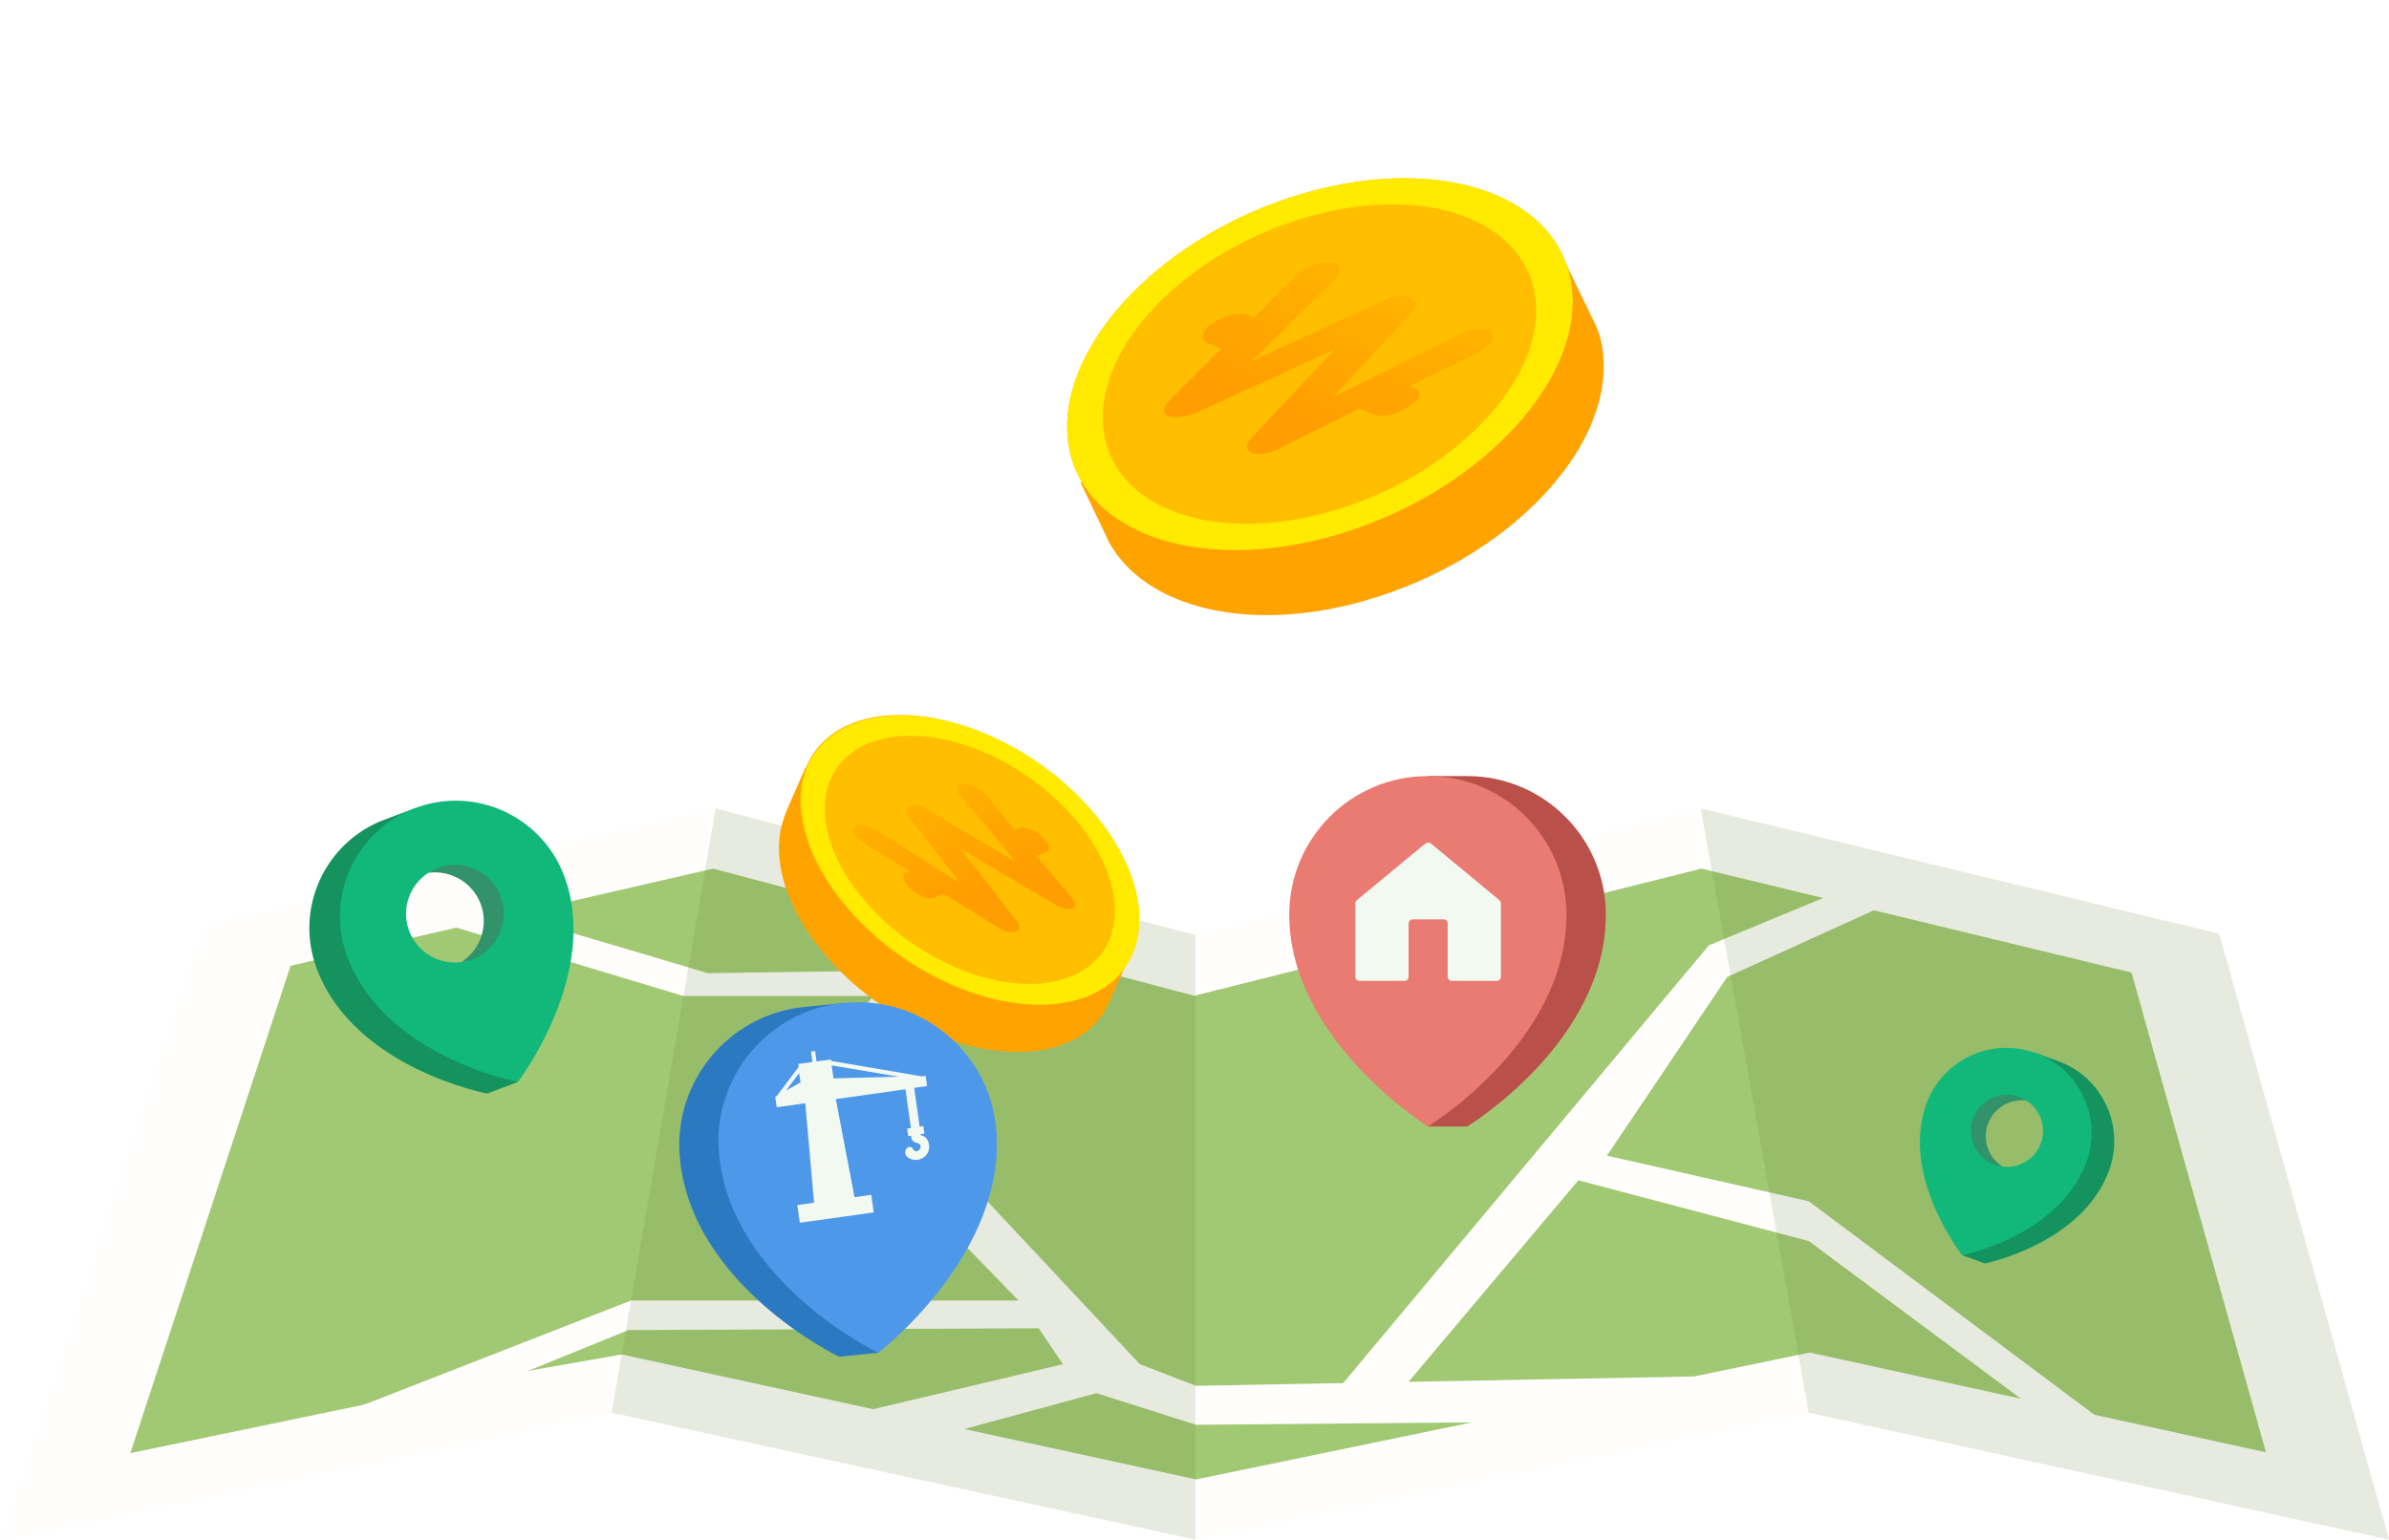 <svg width="121" height="78" viewBox="0 0 121 78" fill="none" xmlns="http://www.w3.org/2000/svg">
<path d="M112.401 47.306L86.137 40.957L60.539 47.373L36.249 40.957L10.37 46.909L0.146 78.001L30.981 71.603V71.572L60.539 78.001L91.612 71.572L120.999 78.001L112.401 47.306Z" fill="#FFFEFC"/>
<path d="M10.37 46.909L0.146 78.001L30.981 71.603L36.249 40.957L10.37 46.909Z" fill="#FFFEFC"/>
<path d="M60.54 78.001L30.982 71.572L36.25 40.957L60.54 47.373V78.001Z" fill="#FFFEFC"/>
<path d="M60.539 78.001L91.612 71.572L86.137 40.957L60.539 47.373V78.001Z" fill="#FFFEFC"/>
<path d="M114.766 73.577L91.661 68.523L60.582 74.952L31.489 68.621L26.362 69.519L6.6 73.62L14.721 48.926L36.115 44.007L60.484 50.448L86.174 44.007L88.661 44.606L107.959 49.274L114.235 71.67L114.766 73.577Z" fill="#A1C973"/>
<path d="M14.66 72.641L31.96 65.889H51.587L40.741 54.724L44.23 50.459H34.612L22.073 46.682L24.627 45.974L35.858 49.304L45 49.17L47.946 45.974L50.891 46.817L44.303 54.767L57.735 69.115L60.576 70.209L90.556 69.647L76.079 72.048L60.576 72.183L55.535 70.582L47.946 72.641L43.527 71.559L53.836 69.115L52.608 67.294L31.831 67.386L21.449 71.602L14.66 72.641Z" fill="#FFFEFC"/>
<path d="M93.99 44.812L86.553 47.892L67.549 70.649H70.8L79.942 59.796L91.613 62.876L103.804 71.938L106.902 72.293L91.613 60.859L81.39 58.55L87.482 49.493L95.952 45.644L93.99 44.812Z" fill="#FFFEFC"/>
<path opacity="0.15" d="M120.999 78.001L91.612 71.572L86.137 40.957L112.401 47.306L120.999 78.001Z" fill="#627A3F"/>
<path opacity="0.15" d="M60.54 78.001L30.982 71.572L36.25 40.957L60.54 47.373V78.001Z" fill="#627A3F"/>
<g filter="url(#filter0_d_7883_95505)">
<path d="M71.335 25.387C78.405 23.364 83.764 17.834 83.367 13.043C83.324 12.297 83.104 11.637 82.798 11.069L81.307 7.995L80.207 8.521C77.702 7.158 73.925 6.895 69.801 8.038C63.433 9.884 58.429 14.583 57.811 18.976L56.889 19.416L58.337 22.447C60.14 25.741 65.364 27.104 71.335 25.393V25.387Z" fill="url(#paint0_linear_7883_95505)"/>
<path d="M69.759 22.093C62.689 24.115 56.627 21.873 56.23 17.088C55.833 12.303 61.192 6.767 68.262 4.744C75.332 2.722 81.394 4.964 81.791 9.749C82.188 14.534 76.786 20.07 69.759 22.093Z" fill="url(#paint1_linear_7883_95505)"/>
<path d="M79.946 10.274C80.294 14.356 75.686 19.105 69.624 20.858C63.563 22.612 58.381 20.681 58.032 16.556C57.684 12.431 62.292 7.726 68.353 5.972C74.415 4.219 79.597 6.15 79.946 10.274ZM81.791 9.749C81.394 4.964 75.332 2.722 68.262 4.744C61.192 6.767 55.833 12.297 56.23 17.088C56.627 21.873 62.689 24.115 69.759 22.093C76.786 20.07 82.188 14.54 81.791 9.749Z" fill="url(#paint2_linear_7883_95505)"/>
<path d="M73.84 14.668L73.535 14.534L76.871 12.908C77.531 12.56 77.922 12.071 77.709 11.809C77.489 11.546 76.786 11.546 76.126 11.894L72.044 13.917L69.716 15.059L71.121 13.52L73.669 10.794C73.932 10.489 73.932 10.226 73.584 10.049C73.278 9.914 72.747 9.963 72.264 10.183L67.962 12.157L65.591 13.257L67.082 11.766L69.758 9.132C70.198 8.692 70.064 8.344 69.538 8.252C69.013 8.209 68.219 8.515 67.785 8.955L65.676 11.063L65.371 10.929C64.974 10.751 64.185 10.929 63.617 11.326C63.049 11.723 62.914 12.163 63.312 12.334L64.014 12.64L61.381 15.273C61.075 15.579 61.032 15.933 61.338 16.062H61.381C61.601 16.147 62.218 16.104 62.743 15.884L67.045 13.911L69.636 12.725L69.899 12.591L69.636 12.811L68.096 14.436L65.548 17.162C65.243 17.467 65.243 17.779 65.548 17.907C65.896 18.041 66.428 17.95 66.954 17.687L71.036 15.664L71.738 15.97C72.135 16.147 72.924 15.97 73.492 15.573C74.109 15.267 74.238 14.827 73.84 14.65V14.668Z" fill="url(#paint3_linear_7883_95505)"/>
</g>
<g filter="url(#filter1_d_7883_95505)">
<path d="M49.723 47.367C44.999 45.497 41.388 41.085 41.657 37.474C41.699 36.936 41.834 36.447 42.011 36.001L42.989 33.77L43.704 34.217C45.397 33.324 47.896 33.282 50.658 34.394C54.935 36.087 58.278 39.875 58.681 43.218L59.305 43.572L58.327 45.754C57.215 48.204 53.738 48.919 49.723 47.361V47.367Z" fill="url(#paint4_linear_7883_95505)"/>
<path d="M50.791 44.959C55.515 46.829 59.572 45.448 59.841 41.836C60.11 38.225 56.499 33.813 51.775 31.943C47.051 30.073 42.994 31.454 42.725 35.066C42.456 38.677 46.068 43.089 50.791 44.959Z" fill="url(#paint5_linear_7883_95505)"/>
<path d="M43.978 35.555C44.198 32.481 47.675 31.277 51.732 32.878C55.79 34.486 58.864 38.274 58.644 41.348C58.423 44.422 54.947 45.626 50.889 44.024C46.831 42.417 43.758 38.629 43.978 35.555ZM42.774 35.066C42.505 38.635 46.117 43.09 50.84 44.959C55.564 46.829 59.621 45.448 59.89 41.837C60.159 38.225 56.547 33.813 51.824 31.944C47.1 30.116 43.043 31.497 42.774 35.066Z" fill="url(#paint6_linear_7883_95505)"/>
<path d="M48.08 39.117L48.257 39.026L46.026 37.645C45.58 37.376 45.312 36.979 45.489 36.795C45.623 36.618 46.112 36.661 46.558 36.93L49.277 38.665L50.836 39.643L49.901 38.439L48.208 36.258C48.031 36.038 48.031 35.812 48.251 35.72C48.471 35.628 48.831 35.677 49.143 35.897L51.997 37.59L53.604 38.525L52.626 37.321L50.842 35.225C50.573 34.87 50.622 34.602 50.976 34.602C51.331 34.602 51.868 34.87 52.18 35.225L53.604 36.96L53.781 36.869C54.05 36.734 54.539 36.911 54.942 37.272C55.345 37.584 55.431 37.938 55.162 38.072L54.673 38.25L56.458 40.346C56.678 40.615 56.678 40.834 56.5 40.926C56.323 40.969 55.963 40.926 55.608 40.706L52.754 39.014L51.019 37.987L50.842 37.895L50.933 38.03L51.96 39.325L53.653 41.507C53.873 41.776 53.873 41.996 53.653 42.087C53.433 42.179 53.072 42.087 52.718 41.867L49.998 40.175L49.51 40.352C49.241 40.486 48.752 40.309 48.349 39.949C47.945 39.588 47.811 39.233 48.08 39.099V39.117Z" fill="url(#paint7_linear_7883_95505)"/>
</g>
<path d="M74.312 39.318H72.32L72.552 39.551C69.528 40.327 67.291 43.07 67.291 46.34C67.291 51.393 70.646 54.711 72.461 56.056L72.32 57.07H74.312C74.312 57.07 81.334 52.811 81.334 46.34C81.334 42.465 78.193 39.318 74.312 39.318ZM74.312 49.12C74.092 49.12 73.878 49.096 73.671 49.047C73.463 49.096 73.249 49.12 73.029 49.12C71.397 49.12 70.071 47.794 70.071 46.162C70.071 44.531 71.397 43.205 73.029 43.205C73.249 43.205 73.463 43.229 73.671 43.278C73.878 43.229 74.092 43.205 74.312 43.205C75.944 43.205 77.27 44.531 77.27 46.162C77.27 47.794 75.944 49.12 74.312 49.12Z" fill="#BA504A"/>
<path d="M72.32 39.318C68.44 39.318 65.299 42.459 65.299 46.34C65.299 52.689 72.32 57.07 72.32 57.07C72.32 57.07 79.341 52.811 79.341 46.34C79.341 42.459 76.2 39.318 72.32 39.318ZM72.32 49.12C70.689 49.12 69.362 47.794 69.362 46.162C69.362 44.531 70.689 43.205 72.32 43.205C73.952 43.205 75.278 44.531 75.278 46.162C75.278 47.794 73.952 49.12 72.32 49.12Z" fill="#EA7B72"/>
<path d="M72.963 49.047C72.755 49.096 72.541 49.12 72.321 49.12C70.689 49.12 69.363 47.794 69.363 46.163C69.363 44.531 70.689 43.205 72.321 43.205C72.541 43.205 72.755 43.23 72.963 43.278C71.636 43.566 70.647 44.751 70.647 46.169C70.647 47.587 71.643 48.766 72.963 49.059V49.047Z" fill="#BA504A"/>
<path d="M72.32 52.053C75.559 52.053 78.186 49.426 78.186 46.187C78.186 42.947 75.559 40.32 72.32 40.32C69.08 40.32 66.453 42.947 66.453 46.187C66.453 49.426 69.08 52.053 72.32 52.053Z" fill="#EA7B72"/>
<path d="M72.193 42.734L68.722 45.606C68.673 45.649 68.648 45.704 68.648 45.771V49.487C68.648 49.603 68.74 49.694 68.856 49.694H71.135C71.252 49.694 71.343 49.603 71.343 49.487V46.786C71.343 46.67 71.435 46.578 71.551 46.578H73.115C73.231 46.578 73.323 46.67 73.323 46.786V49.487C73.323 49.603 73.415 49.694 73.531 49.694H75.81C75.926 49.694 76.018 49.603 76.018 49.487V45.771C76.018 45.71 75.987 45.649 75.945 45.606L72.474 42.734C72.4 42.673 72.29 42.673 72.217 42.734H72.193Z" fill="#F2F9F1"/>
<path d="M104.238 53.757L103.089 53.342L103.175 53.525C101.262 53.342 99.398 54.466 98.72 56.348C97.669 59.269 98.916 61.885 99.68 63.04L99.386 63.596L100.535 64.011C100.535 64.011 105.479 63.015 106.829 59.275C107.636 57.033 106.475 54.564 104.238 53.757ZM102.197 59.422C102.069 59.373 101.953 59.318 101.843 59.245C101.714 59.227 101.586 59.196 101.458 59.153C100.511 58.811 100.022 57.772 100.364 56.825C100.706 55.878 101.745 55.389 102.692 55.731C102.82 55.78 102.936 55.835 103.046 55.908C103.175 55.927 103.303 55.957 103.431 56C104.373 56.342 104.868 57.381 104.525 58.328C104.183 59.275 103.138 59.758 102.197 59.422Z" fill="#14935F"/>
<path d="M103.082 53.342C100.84 52.536 98.371 53.697 97.564 55.933C96.238 59.606 99.385 63.596 99.385 63.596C99.385 63.596 104.329 62.6 105.679 58.86C106.486 56.618 105.325 54.149 103.088 53.342H103.082ZM101.041 59.007C100.1 58.665 99.605 57.626 99.948 56.679C100.29 55.731 101.329 55.243 102.276 55.585C103.223 55.927 103.712 56.966 103.37 57.913C103.027 58.86 101.989 59.349 101.041 59.007Z" fill="#12B87A"/>
<path d="M101.426 59.099C101.298 59.08 101.169 59.05 101.041 59.007C100.094 58.665 99.605 57.626 99.947 56.679C100.289 55.731 101.328 55.243 102.275 55.585C102.404 55.634 102.52 55.689 102.63 55.762C101.805 55.652 100.986 56.129 100.686 56.947C100.387 57.766 100.717 58.658 101.426 59.099Z" fill="#32936A"/>
<path d="M16.042 49.072C17.936 54.132 24.671 55.403 24.671 55.403L26.229 54.816L25.826 54.064C26.852 52.482 28.502 48.907 27.023 44.953C26.064 42.399 23.516 40.908 20.919 41.189L21.035 40.938L19.476 41.525C16.445 42.662 14.906 46.041 16.042 49.072ZM19.165 47.746C18.688 46.469 19.336 45.045 20.613 44.568C20.784 44.501 20.961 44.458 21.133 44.434C21.279 44.336 21.438 44.257 21.615 44.189C22.892 43.713 24.316 44.361 24.793 45.638C25.27 46.915 24.622 48.339 23.345 48.815C23.174 48.883 22.996 48.925 22.825 48.95C22.678 49.047 22.52 49.127 22.342 49.194C21.065 49.671 19.641 49.023 19.165 47.746Z" fill="#14935F"/>
<path d="M17.599 48.486C19.493 53.545 26.227 54.816 26.227 54.816C26.227 54.816 30.438 49.335 28.574 44.373C27.437 41.342 24.058 39.802 21.027 40.939C17.996 42.075 16.456 45.455 17.593 48.486H17.599ZM20.722 47.159C20.245 45.882 20.893 44.459 22.17 43.982C23.447 43.505 24.871 44.153 25.348 45.43C25.824 46.707 25.176 48.131 23.899 48.608C22.622 49.084 21.198 48.437 20.722 47.159Z" fill="#12B87A"/>
<path d="M23.38 48.736C23.551 48.712 23.729 48.669 23.9 48.602C25.177 48.125 25.825 46.701 25.348 45.424C24.871 44.147 23.447 43.499 22.17 43.976C21.999 44.043 21.834 44.123 21.688 44.22C22.806 44.062 23.93 44.697 24.346 45.797C24.761 46.897 24.327 48.119 23.38 48.736Z" fill="#32936A"/>
<path d="M34.436 58.706C35.064 65.169 42.492 68.734 42.492 68.734L44.48 68.537L44.243 67.539C45.925 66.02 48.947 62.381 48.455 57.33C48.139 54.066 45.636 51.546 42.538 51.066L42.75 50.814L40.761 51.011C36.888 51.392 34.055 54.833 34.436 58.706ZM38.473 58.135C38.314 56.5 39.513 55.048 41.142 54.891C41.365 54.874 41.582 54.872 41.788 54.896C41.988 54.829 42.202 54.787 42.424 54.764C44.06 54.606 45.511 55.798 45.669 57.434C45.828 59.07 44.635 60.52 42.999 60.679C42.777 60.695 42.559 60.697 42.353 60.673C42.154 60.74 41.94 60.782 41.717 60.805C40.088 60.963 38.631 59.771 38.473 58.135Z" fill="#2B7AC1"/>
<path d="M36.423 58.509C37.051 64.972 44.485 68.537 44.485 68.537C44.485 68.537 51.068 63.479 50.449 57.133C50.068 53.26 46.627 50.427 42.748 50.808C38.868 51.189 36.042 54.636 36.423 58.509ZM40.466 57.938C40.308 56.309 41.5 54.852 43.129 54.694C44.758 54.536 46.215 55.728 46.373 57.357C46.531 58.986 45.339 60.443 43.71 60.601C42.081 60.759 40.624 59.567 40.466 57.938Z" fill="#4E98EA"/>
<path d="M43.058 60.596C43.27 60.62 43.481 60.625 43.704 60.602C45.339 60.443 46.532 58.993 46.373 57.357C46.215 55.721 44.764 54.529 43.129 54.688C42.906 54.704 42.699 54.752 42.493 54.819C43.842 54.978 44.948 56.064 45.091 57.477C45.233 58.89 44.351 60.166 43.057 60.59L43.058 60.596Z" fill="#2B7AC1"/>
<path d="M43.847 63.55C47.091 63.314 49.529 60.494 49.293 57.251C49.057 54.007 46.237 51.569 42.993 51.805C39.75 52.041 37.312 54.861 37.548 58.105C37.784 61.348 40.604 63.786 43.847 63.55Z" fill="#4E98EA"/>
<path d="M46.859 54.515L46.676 54.529L42.093 53.748L42.087 53.676C42.087 53.676 42.081 53.677 42.074 53.677L41.357 53.776L41.285 53.247L41.077 53.275L41.148 53.804L40.43 53.902L40.454 54.052L39.343 55.523L39.267 55.568L39.338 56.097L40.708 55.905L40.786 55.899L41.231 60.933L40.384 61.054L40.508 61.948L44.252 61.425L44.128 60.532L43.28 60.653L42.332 55.681L42.371 55.678L45.861 55.187L46.135 57.151L45.946 57.178L46 57.556L46.151 57.545C46.145 57.644 46.173 57.761 46.27 57.833C46.361 57.905 46.499 57.895 46.577 57.968C46.704 58.091 46.575 58.311 46.425 58.329C46.262 58.347 46.26 58.15 46.126 58.113C46.059 58.098 45.988 58.117 45.938 58.16C45.864 58.231 45.827 58.352 45.854 58.456C45.911 58.689 46.221 58.778 46.43 58.763C46.614 58.75 46.792 58.664 46.907 58.524C46.956 58.468 46.997 58.399 47.025 58.331C47.124 58.067 47.036 57.665 46.757 57.547C46.723 57.529 46.657 57.534 46.635 57.503C46.621 57.491 46.627 57.477 46.625 57.458L46.821 57.43L46.767 57.052L46.578 57.079L46.303 55.116L46.955 55.022L46.884 54.494L46.859 54.515ZM40.462 54.882L39.81 55.252L40.477 54.367L40.546 54.862L40.468 54.868L40.462 54.882ZM42.236 54.634L42.216 54.635L42.122 53.977L45.517 54.547L42.23 54.634L42.236 54.634Z" fill="#F2F9F1"/>
<defs>
<filter id="filter0_d_7883_95505" x="45.429" y="0.41" width="44.418" height="39.374" filterUnits="userSpaceOnUse" color-interpolation-filters="sRGB">
<feFlood flood-opacity="0" result="BackgroundImageFix"/>
<feColorMatrix in="SourceAlpha" type="matrix" values="0 0 0 0 0 0 0 0 0 0 0 0 0 0 0 0 0 0 127 0" result="hardAlpha"/>
<feOffset dx="-2.16" dy="5.03"/>
<feGaussianBlur stdDeviation="4.31"/>
<feColorMatrix type="matrix" values="0 0 0 0 0.227 0 0 0 0 0.188 0 0 0 0 0.145 0 0 0 0.06 0"/>
<feBlend mode="normal" in2="BackgroundImageFix" result="effect1_dropShadow_7883_95505"/>
<feBlend mode="normal" in="SourceGraphic" in2="effect1_dropShadow_7883_95505" result="shape"/>
</filter>
<filter id="filter1_d_7883_95505" x="30.693" y="27.46" width="35.782" height="34.594" filterUnits="userSpaceOnUse" color-interpolation-filters="sRGB">
<feFlood flood-opacity="0" result="BackgroundImageFix"/>
<feColorMatrix in="SourceAlpha" type="matrix" values="0 0 0 0 0 0 0 0 0 0 0 0 0 0 0 0 0 0 127 0" result="hardAlpha"/>
<feOffset dx="-2.19" dy="5.11"/>
<feGaussianBlur stdDeviation="4.38"/>
<feColorMatrix type="matrix" values="0 0 0 0 0.227 0 0 0 0 0.188 0 0 0 0 0.145 0 0 0 0.06 0"/>
<feBlend mode="normal" in2="BackgroundImageFix" result="effect1_dropShadow_7883_95505"/>
<feBlend mode="normal" in="SourceGraphic" in2="effect1_dropShadow_7883_95505" result="shape"/>
</filter>
<linearGradient id="paint0_linear_7883_95505" x1="46.539" y1="-99.268" x2="35.318" y2="-79.994" gradientUnits="userSpaceOnUse">
<stop stop-color="#FFCE00"/>
<stop offset="1" stop-color="#FFA300"/>
</linearGradient>
<linearGradient id="paint1_linear_7883_95505" x1="85.623" y1="-298.841" x2="73.894" y2="-285.3" gradientUnits="userSpaceOnUse">
<stop stop-color="#FFCE00"/>
<stop offset="1" stop-color="#FFBE00"/>
</linearGradient>
<linearGradient id="paint2_linear_7883_95505" x1="-1.341" y1="-216.638" x2="3.708" y2="-199.307" gradientUnits="userSpaceOnUse">
<stop stop-color="#F8F700"/>
<stop offset="1" stop-color="#FFEA00"/>
</linearGradient>
<linearGradient id="paint3_linear_7883_95505" x1="385.129" y1="144.839" x2="381.469" y2="153.204" gradientUnits="userSpaceOnUse">
<stop stop-color="#FFB700"/>
<stop offset="1" stop-color="#FF9E00"/>
</linearGradient>
<linearGradient id="paint4_linear_7883_95505" x1="199.318" y1="-525.085" x2="208.077" y2="-511.851" gradientUnits="userSpaceOnUse">
<stop stop-color="#FFCE00"/>
<stop offset="1" stop-color="#FFA300"/>
</linearGradient>
<linearGradient id="paint5_linear_7883_95505" x1="2.048" y1="-1202.96" x2="10.966" y2="-1193.79" gradientUnits="userSpaceOnUse">
<stop stop-color="#FFCE00"/>
<stop offset="1" stop-color="#FFBE00"/>
</linearGradient>
<linearGradient id="paint6_linear_7883_95505" x1="288.549" y1="-854.656" x2="285.208" y2="-841.993" gradientUnits="userSpaceOnUse">
<stop stop-color="#F8F700"/>
<stop offset="1" stop-color="#FFEA00"/>
</linearGradient>
<linearGradient id="paint7_linear_7883_95505" x1="-500.577" y1="263.883" x2="-497.897" y2="270.277" gradientUnits="userSpaceOnUse">
<stop stop-color="#FFB700"/>
<stop offset="1" stop-color="#FF9E00"/>
</linearGradient>
</defs>
</svg>

